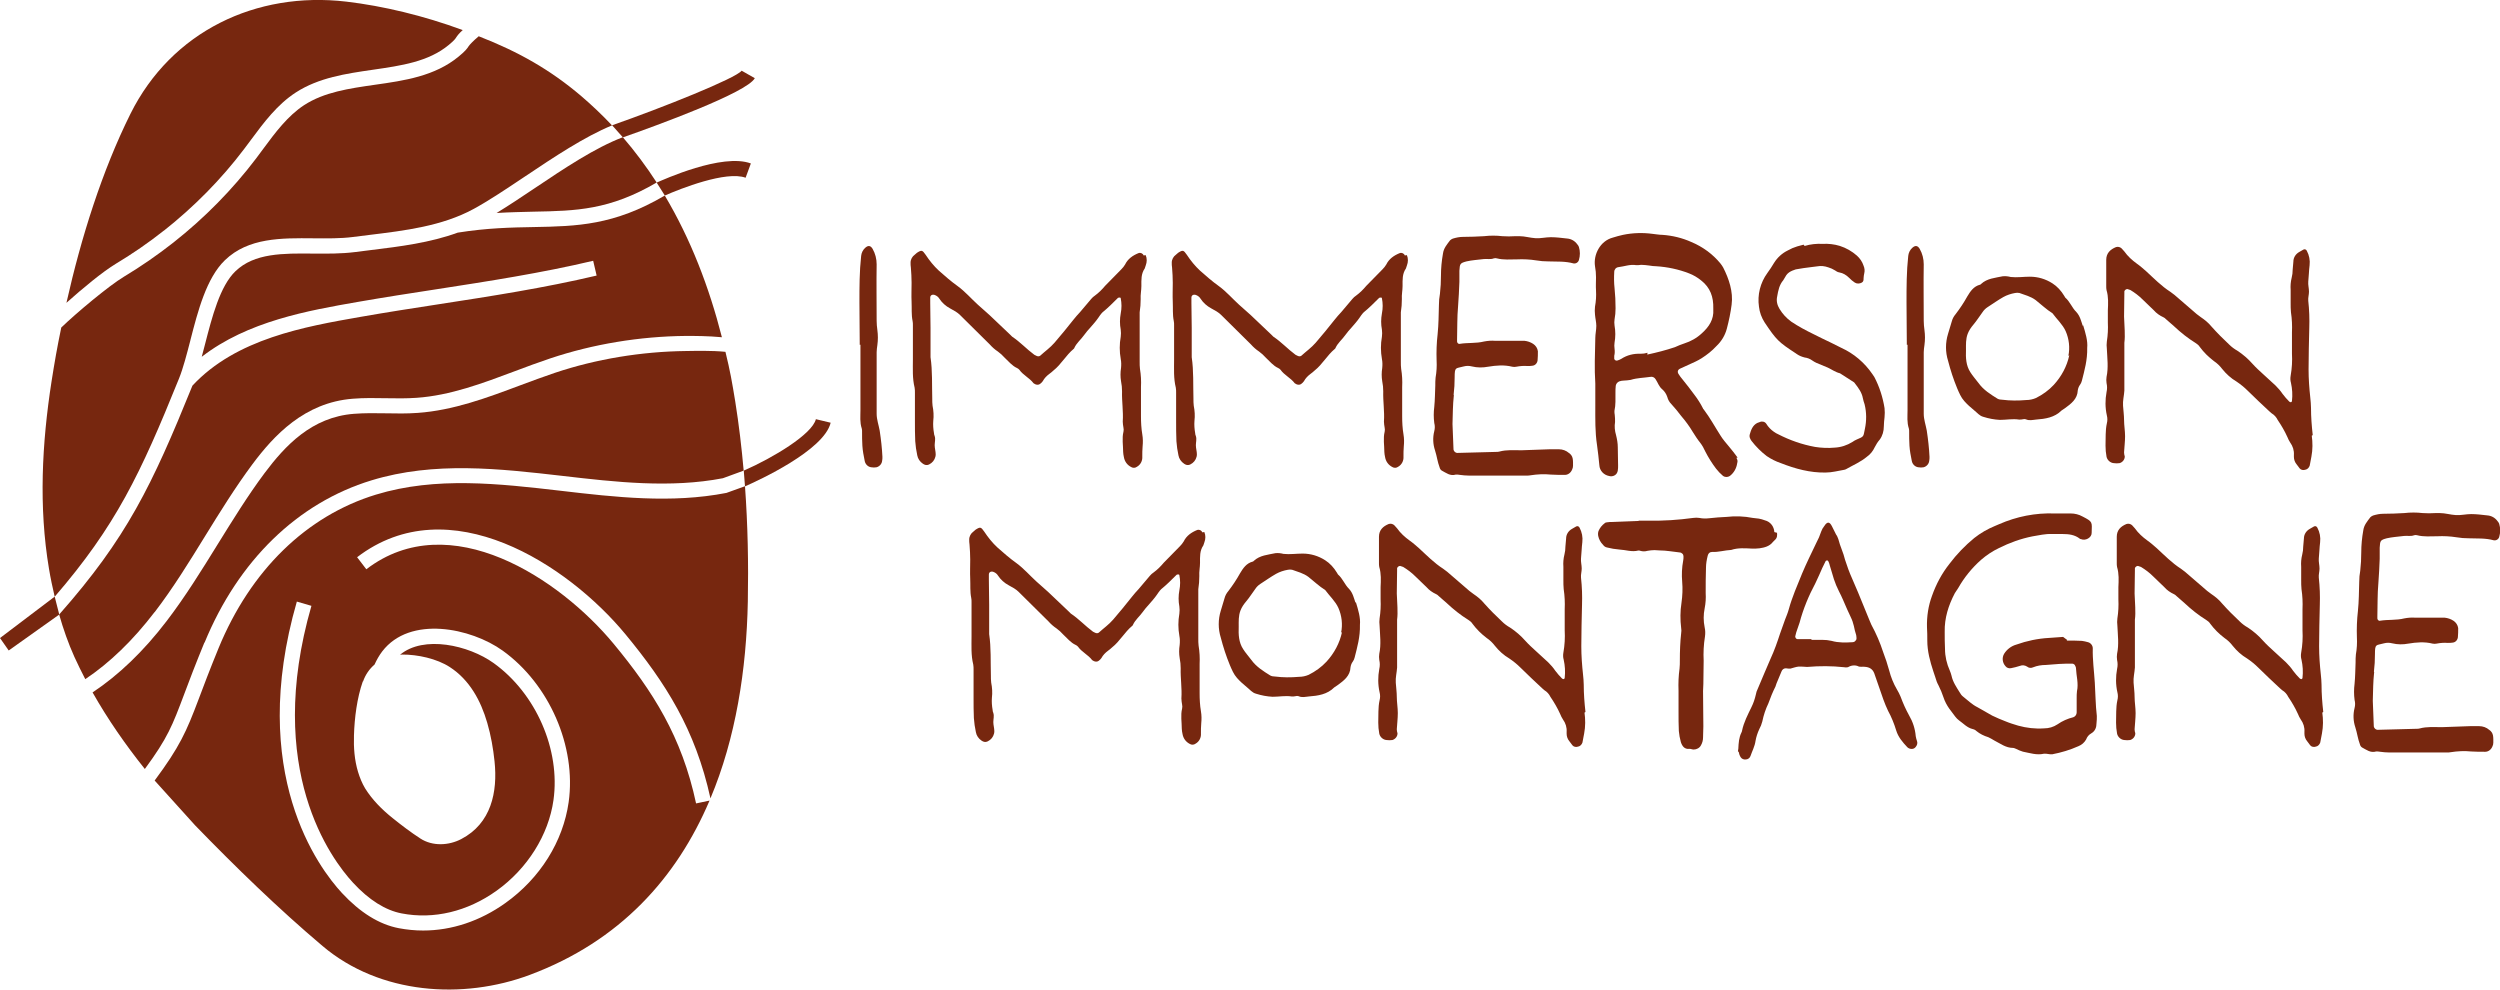 <?xml version="1.0" encoding="UTF-8"?>
<svg xmlns="http://www.w3.org/2000/svg" id="LOGO" viewBox="0 0 246.85 97.71">
  <defs>
    <style>
      .cls-1 {
        fill: #77270f;
      }
    </style>
  </defs>
  <g id="MONTAGNE">
    <path class="cls-1" d="M118.92,52.55c.13.3.13.66,0,1l-.1.3c-.37.53-.33,1.13-.33,1.73,0,.43-.1.86-.07,1.3,0,.43-.03.86-.1,1.3v4.88c0,.23,0,.47.03.7.1.6.13,1.2.1,1.79v2.89c0,.6.03,1.2.13,1.79.07.4.07.8.03,1.2-.03.33-.03.66-.03,1,.03.4-.17.8-.53,1-.17.13-.4.13-.56.03-.4-.2-.66-.56-.73-1-.03-.17-.07-.33-.07-.5,0-.66-.13-1.33.03-1.99.03-.13.03-.27,0-.4-.03-.2-.07-.4-.07-.6.07-1-.1-1.99-.07-2.99,0-.33-.03-.66-.1-1-.07-.43-.07-.86,0-1.3.03-.3.03-.6-.03-.9-.13-.73-.13-1.46,0-2.19.03-.23.03-.47,0-.7-.1-.53-.1-1.06,0-1.6.1-.5.1-1,0-1.5,0-.03-.03-.07-.07-.07-.07,0-.17,0-.2.03-.5.5-1,1-1.53,1.43-.17.17-.3.37-.43.56-.23.33-.5.63-.76.93-.23.23-.43.5-.63.76-.3.43-.73.76-.96,1.26,0,.03-.03.07-.07.1-.76.63-1.23,1.53-1.99,2.13-.13.13-.27.23-.4.33-.27.2-.5.43-.66.73-.07.1-.17.2-.27.27-.13.1-.3.1-.47.03l-.17-.1c-.4-.53-1.03-.8-1.4-1.33-.07-.07-.13-.13-.23-.17-.5-.23-.83-.66-1.23-1.03-.2-.23-.43-.43-.66-.6-.3-.2-.56-.43-.8-.7l-2.92-2.89c-.13-.13-.3-.27-.47-.37l-.53-.3c-.43-.23-.8-.56-1.06-.96-.1-.17-.27-.3-.47-.37-.23-.07-.43.03-.43.27v.5c0,.83.03,1.66.03,2.49v2.89c.2,1.36.13,2.72.17,4.09,0,.23,0,.47.03.7.1.5.13,1,.07,1.5-.03.4,0,.8.07,1.2,0,.1.03.2.07.3.1.3,0,.6,0,.9s.1.6.1.9c0,.33-.17.66-.43.86-.3.23-.53.27-.83.07s-.5-.5-.56-.83c-.1-.47-.17-.93-.2-1.4-.03-.66-.03-1.33-.03-1.99v-2.79c0-.17,0-.33-.03-.5-.23-.93-.17-1.86-.17-2.79v-3.39c0-.13,0-.27-.03-.4-.13-.63-.07-1.26-.1-1.89s0-1.26,0-1.89c0-.5-.03-1-.07-1.5-.03-.17-.03-.33-.03-.5,0-.3.17-.6.4-.76l.23-.2c.47-.3.53-.27.86.2.37.56.8,1.1,1.3,1.56.6.53,1.2,1.06,1.86,1.53.73.53,1.33,1.23,1.99,1.83l.9.8.3.27,1.99,1.89.2.2c.8.53,1.43,1.23,2.19,1.79l.2.1c.13.07.27.07.37,0,.47-.43,1-.8,1.43-1.3.63-.73,1.26-1.5,1.86-2.26.2-.27.43-.5.66-.76l1.1-1.3c.1-.13.23-.23.37-.33.37-.27.7-.6,1-.96l1.6-1.63c.13-.13.27-.3.37-.47.27-.56.76-.9,1.33-1.13.2-.07.43.03.5.23l.23-.03Z"></path>
    <path class="cls-1" d="M133.88,59.46c.23.76.47,1.53.4,2.23.03,1.2-.27,2.23-.53,3.26-.03.13-.1.27-.17.37-.13.17-.2.37-.23.56-.03.86-.66,1.33-1.3,1.79l-.3.2c-.7.7-1.6.83-2.53.9-.33.03-.66.13-1-.03-.1-.03-.2-.03-.3,0s-.23.03-.37.03c-.63-.1-1.26.03-1.89.03-.56-.03-1.1-.13-1.63-.3-.4-.1-.63-.43-.93-.66-.33-.27-.66-.56-.96-.9-.33-.37-.5-.8-.7-1.26-.37-.9-.66-1.79-.9-2.72-.27-.86-.27-1.79,0-2.66l.37-1.23c.07-.27.2-.5.37-.7.43-.56.83-1.16,1.16-1.76.3-.5.63-1,1.26-1.16.03,0,.07-.03.1-.07.6-.56,1.4-.6,2.13-.76.27-.03.53,0,.8.07.63.07,1.26-.03,1.89-.03.8,0,1.56.23,2.23.66.47.3.86.73,1.16,1.23l.1.17c.47.4.66,1,1.1,1.43.37.4.47.9.63,1.36l.03-.03ZM132.42,62.48c.17-.83.07-1.69-.27-2.46-.3-.66-.86-1.16-1.3-1.76-.6-.37-1.1-.86-1.66-1.3-.5-.37-1.06-.5-1.6-.7-.13-.03-.3-.03-.43,0-.4.07-.8.2-1.16.4-.53.3-1.03.66-1.56,1-.2.13-.37.3-.5.5-.3.4-.56.83-.9,1.23-.23.27-.43.56-.56.9-.2.53-.17,1.06-.17,1.6-.03.76,0,1.53.43,2.19.23.37.53.7.8,1.06.5.7,1.2,1.13,1.89,1.56.13.07.3.1.47.1.76.1,1.56.1,2.36.03.33,0,.66-.07.96-.2.66-.33,1.26-.76,1.76-1.3.76-.83,1.3-1.83,1.53-2.92l-.1.07Z"></path>
    <path class="cls-1" d="M156.45,70.33c.1.7.1,1.4-.03,2.09l-.17.9c-.07.2-.23.37-.43.4-.2.07-.43.03-.56-.13l-.3-.4c-.17-.2-.27-.47-.27-.73v-.2c.03-.43-.1-.86-.37-1.23-.1-.17-.2-.33-.27-.53-.27-.6-.6-1.16-.96-1.69-.13-.27-.33-.5-.6-.66l-.23-.2c-.7-.66-1.43-1.33-2.13-2.03-.33-.33-.7-.63-1.1-.9-.56-.33-1.03-.76-1.43-1.26-.23-.3-.5-.56-.8-.76-.53-.4-1-.86-1.4-1.4-.1-.17-.27-.3-.43-.4-.76-.47-1.46-1.03-2.13-1.66l-.8-.7c-.07-.07-.13-.13-.23-.17-.37-.17-.7-.4-.96-.7l-1.1-1.06c-.37-.37-.76-.66-1.2-.93l-.3-.1c-.13,0-.27.1-.3.23v.2c0,.76-.03,1.53-.03,2.29.03.93.13,1.86.03,2.59v4.72c-.03.5-.17,1-.13,1.5.03.47.1.93.1,1.4,0,.53.1,1.06.1,1.6s-.07,1.06-.1,1.6c0,.13.03.27.07.4,0,.3-.2.56-.5.66-.2.03-.4.03-.6,0-.33-.03-.63-.3-.7-.63-.07-.37-.1-.73-.1-1.1.03-.73-.03-1.46.13-2.19.07-.27.07-.53,0-.8-.17-.76-.17-1.53-.03-2.29.07-.3.07-.6,0-.9-.03-.2-.03-.4,0-.6.2-.93.07-1.86.03-2.79-.03-.23-.03-.47,0-.7.1-.63.13-1.26.1-1.89v-1.2c.03-.66.07-1.33-.13-1.99-.03-.13-.03-.27-.03-.4v-2.59c0-.66.4-1.03.96-1.26.2-.07.43,0,.56.13l.27.3c.33.47.76.86,1.23,1.2.33.23.63.5.93.76.76.7,1.5,1.46,2.39,2.03l.4.3,2.19,1.89.4.3c.4.27.76.56,1.06.93.56.63,1.16,1.23,1.76,1.79.23.23.5.43.8.6.56.37,1.06.8,1.5,1.3.33.37.7.7,1.06,1.03l1.2,1.1c.27.27.5.53.7.83.2.27.43.53.66.76.03.03.1.07.17.07.07-.03.1-.07.1-.13.07-.6.03-1.2-.1-1.79-.07-.23-.07-.47-.03-.7.13-.73.17-1.46.13-2.19v-2.09c.03-.66,0-1.33-.1-1.99-.03-.3-.03-.6-.03-.9v-1.3c-.03-.4,0-.8.1-1.2.07-.27.1-.53.1-.8l.07-.8c0-.4.23-.76.6-.96l.4-.23c.13-.07.27,0,.33.13.23.43.33.93.27,1.43-.07.53-.07,1.06-.13,1.6-.03.33.07.66.07,1,0,.3-.1.6-.07.9.1.9.13,1.79.1,2.69-.03,1.36-.07,2.72-.07,4.09,0,.93.07,1.86.17,2.79.03.33.07.66.07,1,0,.9.07,1.79.17,2.69l-.1.07Z"></path>
    <path class="cls-1" d="M175.46,52.58c.03.27.03.53-.2.73l-.2.2c-.33.43-.83.56-1.33.63-.23.03-.47.03-.7.03-.7-.03-1.4-.1-2.09.13-.63.03-1.26.23-1.89.2-.23,0-.37.13-.43.37-.1.4-.17.8-.17,1.2-.03.83-.03,1.66-.03,2.49.03.5,0,1-.1,1.5-.13.63-.13,1.26,0,1.89.07.3.07.6.03.9-.13.8-.17,1.6-.13,2.39,0,.76-.03,1.53-.03,2.29,0,.23-.03.47-.03.7,0,1.16.03,2.33.03,3.49,0,.37-.03.73-.03,1.1,0,.27-.07.53-.2.76-.13.27-.43.43-.73.43-.13,0-.27-.07-.4-.07-.5.07-.73-.27-.86-.66-.1-.37-.17-.73-.2-1.1-.03-.63-.03-1.26-.03-1.89v-2.09c-.03-.73,0-1.46.1-2.19.03-.27.03-.53.03-.8,0-.9.03-1.79.13-2.69.03-.17.03-.33,0-.5-.1-.83-.1-1.66.03-2.49.1-.7.13-1.4.07-2.09s-.03-1.4.1-2.09c.03-.13.03-.27.03-.4,0-.1-.03-.2-.1-.27s-.17-.13-.27-.13c-.66-.07-1.33-.2-1.99-.2-.17,0-.33-.03-.5-.03-.23,0-.47.03-.7.07-.23.07-.47.07-.7,0-.07-.03-.13-.03-.2-.03-.63.17-1.26-.07-1.89-.1-.4-.03-.8-.1-1.2-.2-.17-.03-.3-.13-.4-.27-.23-.23-.4-.53-.47-.86-.03-.17-.03-.33.03-.5.13-.3.33-.56.6-.76.07-.07.17-.1.27-.1.17-.03.33-.03.5-.03l2.59-.1v-.03h1c1.46.03,2.92-.07,4.39-.27.2-.03.4-.03.6,0,.33.07.66.07,1,.03.56-.07,1.13-.1,1.69-.13.86-.1,1.73-.07,2.59.1l.6.07c.2.03.4.1.6.17.53.13.9.6.93,1.16l.27.07Z"></path>
    <path class="cls-1" d="M171.61,74.25c0-.1,0-.2.03-.3.03-.63.07-1.13.3-1.6.03-.07.07-.13.07-.2.17-.83.56-1.56.93-2.33.2-.4.33-.8.43-1.23.03-.2.1-.4.2-.6.43-1,.83-1.99,1.26-2.96.37-.8.66-1.63.93-2.46l.5-1.4c.13-.33.27-.66.37-1.03.33-1.2.83-2.33,1.3-3.49.43-1.03.93-2.03,1.4-3.02.2-.37.37-.76.5-1.16.07-.2.17-.37.3-.53.3-.47.53-.43.76.03l.4.8c.1.13.17.3.23.47.17.7.5,1.33.66,2.03.2.63.43,1.26.7,1.86l.6,1.4,1.1,2.69.2.47c.47.86.86,1.76,1.16,2.69.23.6.43,1.2.6,1.83.17.66.43,1.3.76,1.86.13.23.27.47.37.73.23.63.5,1.23.83,1.83.37.63.6,1.33.66,2.06.03.17.07.33.13.5.07.2,0,.4-.13.56-.1.13-.23.2-.4.2s-.33-.07-.43-.17c-.47-.5-.9-1-1.1-1.66s-.47-1.33-.8-1.93c-.17-.37-.33-.73-.47-1.13l-.9-2.59c-.17-.43-.5-.6-.93-.63-.2-.03-.43.03-.6-.03-.33-.17-.73-.13-1.06.07-.13.03-.27.03-.4,0-1.2-.13-2.39-.13-3.59-.03h-.1c-.27-.03-.53-.03-.8-.03-.27.03-.53.13-.8.2-.13,0-.27,0-.4-.03-.2-.03-.4.1-.47.3l-.5,1.2-.1.3c-.27.53-.5,1.1-.7,1.66-.27.56-.47,1.16-.6,1.79-.07.27-.17.53-.3.76-.17.37-.3.76-.37,1.16-.07.53-.33,1-.5,1.5-.07.2-.27.33-.47.33-.2.03-.4-.07-.5-.23s-.17-.37-.2-.56l-.1.07ZM178.85,63.15v.03h1.1c.3,0,.6.03.9.1.7.2,1.4.17,2.09.13.07,0,.13-.03.2-.07.07-.07.13-.13.17-.23,0-.13,0-.27-.03-.4-.1-.3-.17-.6-.23-.9-.07-.3-.17-.6-.3-.86l-.37-.8c-.27-.6-.5-1.2-.8-1.76-.2-.4-.37-.8-.5-1.2l-.4-1.33c-.03-.13-.07-.27-.13-.4-.03-.07-.1-.13-.13-.13-.07,0-.13.03-.17.1-.23.43-.43.9-.63,1.36l-.37.8c-.66,1.23-1.2,2.53-1.56,3.89l-.33.96-.1.4c0,.13.1.27.23.27h1.4l-.03.03Z"></path>
    <path class="cls-1" d="M204.07,63.25c.5,0,1,0,1.5.03.2.03.4.07.6.13.27.07.47.33.47.6-.03,1.13.13,2.26.2,3.39.07,1.1.07,2.19.2,3.29,0,.23,0,.47-.03.7,0,.43-.13.8-.53,1.03-.23.13-.4.33-.5.6-.17.3-.43.53-.76.66-.83.37-1.69.63-2.59.8-.13,0-.27,0-.4-.03s-.27-.03-.4-.03c-.73.17-1.4-.07-2.09-.2-.23-.07-.47-.17-.66-.27-.1-.03-.2-.1-.3-.1-.73,0-1.26-.43-1.86-.73-.2-.13-.4-.23-.6-.33-.43-.13-.83-.33-1.16-.6-.1-.1-.23-.17-.37-.2-.56-.13-.93-.56-1.36-.86-.13-.1-.27-.23-.37-.37l-.6-.8c-.23-.33-.43-.7-.56-1.1s-.3-.8-.5-1.2c-.13-.23-.23-.5-.3-.76l-.2-.6c-.33-1-.6-1.99-.6-3.06,0-.43,0-.86-.03-1.3-.03-1.06.13-2.13.5-3.12.4-1.13.96-2.19,1.73-3.16.7-.93,1.53-1.79,2.43-2.53.63-.5,1.33-.9,2.06-1.2l.4-.17c1.73-.76,3.59-1.13,5.48-1.06h1.6c.4,0,.8.1,1.16.3,1.03.53.93.53.9,1.63,0,.47-.63.8-1.06.6-.03,0-.07,0-.1-.03-.5-.4-1.1-.47-1.69-.47h-1.1c-.63-.03-1.26.13-1.89.23-1.16.23-2.26.63-3.32,1.16-.63.3-1.23.7-1.76,1.16-.9.8-1.66,1.73-2.26,2.79l-.33.5c-.63,1.2-1.03,2.46-1,3.82,0,.56,0,1.13.03,1.69,0,.73.17,1.46.47,2.13.07.17.13.33.17.5.13.63.5,1.16.83,1.69.07.13.17.27.3.37.47.37.9.8,1.43,1.06l1.46.83c.43.2.86.4,1.3.56.4.17.83.3,1.26.43.83.23,1.69.33,2.56.27.47,0,.93-.13,1.33-.4.47-.33,1-.56,1.56-.7.2-.07.33-.27.33-.47v-1.4c0-.23,0-.47.03-.7.17-.76-.07-1.53-.1-2.29,0-.07-.03-.13-.07-.2-.03-.13-.17-.23-.3-.23-.43,0-.86,0-1.3.03l-1.3.1c-.43,0-.86.07-1.26.23-.2.1-.43.07-.6-.07-.2-.13-.47-.17-.7-.07-.3.1-.6.17-.9.23-.2.03-.4-.03-.53-.2-.3-.33-.37-.83-.13-1.23.27-.43.7-.76,1.2-.9,1.03-.37,2.13-.6,3.22-.66l1.4-.1.4.3Z"></path>
    <path class="cls-1" d="M229.3,70.33c.1.7.1,1.4-.03,2.09l-.17.9c-.07.2-.23.37-.43.4-.2.07-.43.03-.56-.13l-.3-.4c-.17-.2-.27-.47-.27-.73v-.2c.03-.43-.1-.86-.37-1.23-.1-.17-.2-.33-.27-.53-.27-.6-.6-1.16-.96-1.69-.13-.27-.33-.5-.6-.66l-.23-.2c-.7-.66-1.43-1.33-2.13-2.03-.33-.33-.7-.63-1.1-.9-.56-.33-1.03-.76-1.43-1.26-.23-.3-.5-.56-.8-.76-.53-.4-1-.86-1.4-1.4-.1-.17-.27-.3-.43-.4-.76-.47-1.46-1.03-2.13-1.66l-.8-.7c-.07-.07-.13-.13-.23-.17-.37-.17-.7-.4-.96-.7l-1.1-1.06c-.37-.37-.76-.66-1.2-.93l-.3-.1c-.13,0-.27.1-.3.23v.2c0,.76-.03,1.53-.03,2.29.03.93.13,1.86.03,2.59v4.72c-.03.5-.17,1-.13,1.5.03.47.1.93.1,1.4,0,.53.1,1.06.1,1.6s-.07,1.06-.1,1.6c0,.13.03.27.07.4,0,.3-.2.56-.5.66-.2.03-.4.03-.6,0-.33-.03-.63-.3-.7-.63-.07-.37-.1-.73-.1-1.1.03-.73-.03-1.46.13-2.19.07-.27.07-.53,0-.8-.17-.76-.17-1.53-.03-2.29.07-.3.07-.6,0-.9-.03-.2-.03-.4,0-.6.2-.93.07-1.86.03-2.79-.03-.23-.03-.47,0-.7.1-.63.13-1.26.1-1.89v-1.2c.03-.66.07-1.33-.13-1.99-.03-.13-.03-.27-.03-.4v-2.59c0-.66.4-1.03.96-1.26.2-.07.43,0,.56.13l.27.3c.33.47.76.86,1.23,1.2.33.23.63.5.93.76.76.7,1.5,1.46,2.39,2.03l.4.3,2.19,1.89.4.3c.4.27.76.56,1.06.93.56.63,1.16,1.23,1.76,1.79.23.23.5.43.8.6.56.37,1.06.8,1.5,1.3.33.37.7.7,1.06,1.03l1.2,1.1c.27.27.5.53.7.83.2.27.43.53.66.76.03.03.1.07.17.07.07-.03.1-.07.1-.13.07-.6.03-1.2-.1-1.79-.07-.23-.07-.47-.03-.7.13-.73.17-1.46.13-2.19v-2.09c.03-.66,0-1.33-.1-1.99-.03-.3-.03-.6-.03-.9v-1.3c-.03-.4,0-.8.1-1.2.07-.27.1-.53.1-.8l.07-.8c0-.4.23-.76.6-.96l.4-.23c.13-.07.27,0,.33.13.23.43.33.93.27,1.43-.07.53-.07,1.06-.13,1.6-.03.33.07.66.07,1,0,.3-.1.6-.07.9.1.9.13,1.79.1,2.69-.03,1.36-.07,2.72-.07,4.09,0,.93.07,1.86.17,2.79.03.33.07.66.07,1,0,.9.07,1.79.17,2.69l-.1.07Z"></path>
    <path class="cls-1" d="M234.42,66.41c-.1.9-.1,1.79-.13,2.79l.1,2.53c.03.17.17.3.33.33h.1l3.79-.1c.1,0,.2,0,.3-.03.73-.2,1.46-.13,2.19-.13l2.79-.1h.9c.37,0,.73.13,1,.37.2.13.33.33.37.56s.03.47.03.7c0,.13-.03.27-.1.4-.13.3-.4.5-.7.5-.47,0-.93,0-1.4-.03-.66-.07-1.33-.03-1.99.07-.13.03-.27.03-.4.03h-5.68c-.3,0-.6-.03-.9-.07-.13-.03-.27-.03-.4-.03-.56.17-.96-.17-1.4-.4-.1-.07-.17-.17-.2-.3-.1-.27-.17-.53-.23-.8-.07-.3-.13-.6-.23-.9-.2-.6-.23-1.26-.07-1.89.07-.27.07-.53,0-.8-.07-.53-.07-1.06,0-1.6.07-.7.07-1.4.1-2.09,0-.27,0-.53.03-.8.1-.56.13-1.13.1-1.69-.03-.86,0-1.73.1-2.59.1-.96.1-1.93.13-2.89,0-.37.03-.73.1-1.1.07-.6.1-1.2.1-1.79,0-.73.07-1.46.2-2.19.07-.53.4-.9.7-1.3.07-.07.17-.13.27-.17.33-.1.66-.17,1-.17.7,0,1.4-.03,2.09-.07.6-.07,1.2-.07,1.79,0,.43.03.86.03,1.3,0h.4c.53,0,1.06.17,1.6.2.5.03,1-.1,1.5-.1.53,0,1.06.07,1.6.13.4.03.76.23,1,.56.07.07.13.17.17.27.13.43.13.86,0,1.3-.07.23-.3.37-.53.33-.83-.23-1.66-.17-2.49-.2-.4,0-.8-.03-1.2-.1-.63-.1-1.26-.13-1.89-.1-.66,0-1.33.07-1.99-.1-.1-.03-.2-.03-.3,0-.33.13-.66.03-1,.07l-.9.1c-.27.03-.53.07-.8.13-.63.17-.66.23-.7.93v1.1c-.03.8-.07,1.6-.13,2.39-.1,1.1-.07,2.19-.1,3.29v.2c0,.13.13.27.27.23.8-.13,1.6-.03,2.39-.23.37-.07.73-.1,1.1-.07h2.89c.3.03.6.13.86.3s.43.43.47.73c0,.3,0,.6-.03.9-.03.27-.23.5-.5.53-.17.03-.33.03-.5.03-.37-.03-.73,0-1.1.07-.13.03-.27.03-.4,0-.8-.2-1.6-.13-2.39,0-.53.1-1.06.1-1.6-.03-.27-.07-.53-.07-.8,0-.8.23-.9,0-.9,1.1,0,.56-.03,1.13-.1,1.69l.03.1Z"></path>
  </g>
  <g id="IMMERSION">
    <path class="cls-1" d="M84.89,34.05c0-1.4-.03-2.79-.03-4.19,0-1.53,0-3.06.17-4.59.03-.3.17-.6.4-.8.3-.27.53-.23.73.1.27.47.4,1,.4,1.53-.03,1.86,0,3.72,0,5.58,0,.3.03.6.07.9.07.5.07,1,0,1.5-.03.23-.07.47-.07.7v6.08c0,.56.2,1.1.3,1.66.13.86.23,1.73.27,2.59,0,.13,0,.27-.03.4-.03.3-.27.56-.56.63-.17.03-.33.03-.5,0-.33-.03-.6-.3-.66-.63-.1-.5-.2-1-.23-1.5-.03-.47-.03-.93-.03-1.4,0-.1,0-.2-.03-.3-.2-.6-.13-1.2-.13-1.79v-6.48h-.03Z"></path>
    <path class="cls-1" d="M113.13,25.21c.13.3.13.66,0,1l-.1.3c-.37.53-.33,1.13-.33,1.73,0,.43-.1.86-.07,1.3,0,.43-.03.86-.1,1.3v4.88c0,.23,0,.47.03.7.1.6.13,1.2.1,1.79v2.89c0,.6.03,1.2.13,1.79.07.4.07.8.03,1.2-.03.33-.03.66-.03,1,.03.4-.17.8-.53,1-.17.13-.4.13-.56.03-.4-.2-.66-.56-.73-1-.03-.17-.07-.33-.07-.5,0-.66-.13-1.33.03-1.99.03-.13.03-.27,0-.4-.03-.2-.07-.4-.07-.6.07-1-.1-1.99-.07-2.99,0-.33-.03-.66-.1-1-.07-.43-.07-.86,0-1.3.03-.3.03-.6-.03-.9-.13-.73-.13-1.46,0-2.19.03-.23.03-.47,0-.7-.1-.53-.1-1.06,0-1.6.1-.5.1-1,0-1.5,0-.03-.03-.07-.07-.07-.07,0-.17,0-.2.03-.5.5-1,1-1.53,1.43-.17.17-.3.37-.43.56-.23.33-.5.63-.76.93-.23.23-.43.5-.63.76-.3.43-.73.76-.96,1.26,0,.03-.03.07-.07.1-.76.63-1.23,1.53-1.99,2.13-.13.13-.27.23-.4.33-.27.2-.5.43-.66.73-.07.1-.17.2-.27.27-.13.1-.3.1-.47.03l-.17-.1c-.4-.53-1.03-.8-1.4-1.33-.07-.07-.13-.13-.23-.17-.5-.23-.83-.66-1.23-1.03-.2-.23-.43-.43-.66-.6-.3-.2-.56-.43-.8-.7l-2.92-2.89c-.13-.13-.3-.27-.47-.37l-.53-.3c-.43-.23-.8-.56-1.06-.96-.1-.17-.27-.3-.47-.37-.23-.07-.43.03-.43.27v.5c0,.83.03,1.66.03,2.49v2.89c.2,1.36.13,2.72.17,4.09,0,.23,0,.47.03.7.1.5.13,1,.07,1.5-.03.4,0,.8.07,1.2,0,.1.03.2.07.3.1.3,0,.6,0,.9s.1.6.1.9c0,.33-.17.66-.43.86-.3.23-.53.27-.83.07s-.5-.5-.56-.83c-.1-.47-.17-.93-.2-1.4-.03-.66-.03-1.33-.03-1.99v-2.79c0-.17,0-.33-.03-.5-.23-.93-.17-1.86-.17-2.79v-3.39c0-.13,0-.27-.03-.4-.13-.63-.07-1.26-.1-1.89s0-1.26,0-1.89c0-.5-.03-1-.07-1.5-.03-.17-.03-.33-.03-.5,0-.3.17-.6.4-.76l.23-.2c.47-.3.53-.27.86.2.37.56.8,1.1,1.3,1.56.6.53,1.2,1.06,1.86,1.53.73.53,1.33,1.23,1.99,1.83l.9.8.3.27,1.99,1.89.2.2c.8.53,1.43,1.23,2.19,1.79l.2.1c.13.07.27.07.37,0,.47-.43,1-.8,1.43-1.3.63-.73,1.26-1.5,1.86-2.26.2-.27.43-.5.66-.76l1.1-1.3c.1-.13.23-.23.37-.33.37-.27.7-.6,1-.96l1.6-1.63c.13-.13.27-.3.37-.47.27-.56.76-.9,1.33-1.13.2-.07.43.03.5.23l.23-.03Z"></path>
    <path class="cls-1" d="M138.92,25.21c.13.3.13.66,0,1l-.1.3c-.37.53-.33,1.13-.33,1.73,0,.43-.1.86-.07,1.3,0,.43-.03.86-.1,1.3v4.88c0,.23,0,.47.03.7.1.6.13,1.2.1,1.79v2.89c0,.6.03,1.2.13,1.79.07.4.07.8.03,1.2-.03.33-.03.66-.03,1,.03.4-.17.8-.53,1-.17.13-.4.13-.56.03-.4-.2-.66-.56-.73-1-.03-.17-.07-.33-.07-.5,0-.66-.13-1.33.03-1.99.03-.13.03-.27,0-.4-.03-.2-.07-.4-.07-.6.07-1-.1-1.99-.07-2.99,0-.33-.03-.66-.1-1-.07-.43-.07-.86,0-1.3.03-.3.03-.6-.03-.9-.13-.73-.13-1.46,0-2.19.03-.23.03-.47,0-.7-.1-.53-.1-1.06,0-1.6.1-.5.1-1,0-1.5,0-.03-.03-.07-.07-.07-.07,0-.17,0-.2.03-.5.5-1,1-1.53,1.43-.17.17-.3.37-.43.56-.23.33-.5.63-.76.93-.23.23-.43.5-.63.76-.3.43-.73.76-.96,1.26,0,.03-.03.07-.07.1-.76.63-1.23,1.53-1.99,2.13-.13.13-.27.23-.4.33-.27.2-.5.43-.66.73-.07.1-.17.2-.27.27-.13.1-.3.1-.47.03l-.17-.1c-.4-.53-1.03-.8-1.4-1.33-.07-.07-.13-.13-.23-.17-.5-.23-.83-.66-1.23-1.03-.2-.23-.43-.43-.66-.6-.3-.2-.56-.43-.8-.7l-2.92-2.89c-.13-.13-.3-.27-.47-.37l-.53-.3c-.43-.23-.8-.56-1.06-.96-.1-.17-.27-.3-.47-.37-.23-.07-.43.03-.43.27v.5c0,.83.03,1.66.03,2.49v2.89c.2,1.36.13,2.72.17,4.09,0,.23,0,.47.03.7.1.5.13,1,.07,1.5-.03.4,0,.8.07,1.2,0,.1.03.2.07.3.1.3,0,.6,0,.9s.1.6.1.9c0,.33-.17.66-.43.86-.3.23-.53.27-.83.07s-.5-.5-.56-.83c-.1-.47-.17-.93-.2-1.4-.03-.66-.03-1.33-.03-1.99v-2.79c0-.17,0-.33-.03-.5-.23-.93-.17-1.86-.17-2.79v-3.39c0-.13,0-.27-.03-.4-.13-.63-.07-1.26-.1-1.89-.03-.63,0-1.26,0-1.89,0-.5-.03-1-.07-1.5-.03-.17-.03-.33-.03-.5,0-.3.17-.6.4-.76l.23-.2c.47-.3.53-.27.86.2.37.56.8,1.1,1.3,1.56.6.53,1.2,1.06,1.86,1.53.73.53,1.33,1.23,1.99,1.83l.9.8.3.27,1.99,1.89.2.2c.8.53,1.43,1.23,2.19,1.79l.2.1c.13.07.27.07.37,0,.47-.43,1-.8,1.43-1.3.63-.73,1.26-1.5,1.86-2.26.2-.27.43-.5.66-.76l1.1-1.3c.1-.13.23-.23.37-.33.37-.27.7-.6,1-.96l1.6-1.63c.13-.13.27-.3.37-.47.27-.56.76-.9,1.33-1.13.2-.07.43.03.5.23l.23-.03Z"></path>
    <path class="cls-1" d="M143.55,39.07c-.1.9-.1,1.79-.13,2.79l.1,2.53c.03.17.17.3.33.33h.1l3.79-.1c.1,0,.2,0,.3-.03.73-.2,1.46-.13,2.19-.13l2.79-.1h.9c.37,0,.73.13,1,.37.2.13.33.33.37.56s.03.47.03.7c0,.13-.03.27-.1.4-.13.3-.4.5-.7.5-.47,0-.93,0-1.4-.03-.66-.07-1.33-.03-1.99.07-.13.03-.27.03-.4.03h-5.68c-.3,0-.6-.03-.9-.07-.13-.03-.27-.03-.4-.03-.56.17-.96-.17-1.4-.4-.1-.07-.17-.17-.2-.3-.1-.27-.17-.53-.23-.8-.07-.3-.13-.6-.23-.9-.2-.6-.23-1.26-.07-1.89.07-.27.07-.53,0-.8-.07-.53-.07-1.06,0-1.6.07-.7.07-1.4.1-2.09,0-.27,0-.53.03-.8.1-.56.13-1.13.1-1.69-.03-.86,0-1.73.1-2.59.1-.96.1-1.93.13-2.89,0-.37.03-.73.1-1.1.07-.6.1-1.2.1-1.79,0-.73.07-1.46.2-2.19.07-.53.4-.9.7-1.3.07-.07.17-.13.27-.17.33-.1.66-.17,1-.17.7,0,1.4-.03,2.09-.07.6-.07,1.2-.07,1.79,0,.43.03.86.03,1.3,0h.4c.53,0,1.06.17,1.6.2.5.03,1-.1,1.5-.1.53,0,1.06.07,1.6.13.4.03.76.23,1,.56.07.07.13.17.17.27.13.43.13.86,0,1.3-.07.23-.3.37-.53.33-.83-.23-1.66-.17-2.49-.2-.4,0-.8-.03-1.2-.1-.63-.1-1.26-.13-1.89-.1-.66,0-1.33.07-1.99-.1-.1-.03-.2-.03-.3,0-.33.13-.66.03-1,.07l-.9.1c-.27.03-.53.07-.8.13-.63.17-.66.23-.7.93v1.1c-.03.8-.07,1.6-.13,2.39-.1,1.1-.07,2.19-.1,3.29v.2c0,.13.13.27.27.23.8-.13,1.6-.03,2.39-.23.37-.07.73-.1,1.1-.07h2.89c.3.03.6.13.86.3s.43.43.47.73c0,.3,0,.6-.03.9-.03.27-.23.5-.5.53-.17.03-.33.03-.5.03-.37-.03-.73,0-1.1.07-.13.03-.27.03-.4,0-.8-.2-1.6-.13-2.39,0-.53.1-1.06.1-1.6-.03-.27-.07-.53-.07-.8,0-.8.23-.9,0-.9,1.1,0,.56-.03,1.13-.1,1.69l.03.1Z"></path>
    <path class="cls-1" d="M171.43,45.18c.13.17.17.37.1.56-.07.5-.33.96-.73,1.26-.2.13-.47.13-.66,0-.27-.23-.5-.47-.7-.73-.4-.53-.76-1.1-1.06-1.69-.13-.3-.3-.6-.5-.86-.27-.33-.5-.7-.73-1.06-.33-.56-.73-1.1-1.16-1.6-.3-.4-.63-.8-.96-1.16-.2-.2-.33-.43-.4-.7-.1-.3-.27-.56-.5-.76-.33-.27-.43-.66-.66-1-.1-.17-.3-.27-.5-.23-.66.1-1.33.1-1.96.3-.23.03-.47.07-.7.07-.13,0-.27.03-.4.07-.2.07-.33.23-.37.43-.03.23-.03.47-.03.7,0,.6.03,1.2-.1,1.79,0,.13,0,.27.03.4.03.23.03.47.03.7-.07.43-.03.86.1,1.3.1.4.17.8.17,1.2,0,.6.03,1.2.03,1.79,0,.17,0,.33-.03.5-.03.2-.13.37-.3.47s-.37.13-.56.07c-.53-.1-.93-.53-.96-1.06-.07-.66-.13-1.33-.23-1.99-.2-1.3-.17-2.59-.17-3.89v-2.19c-.1-1.5-.03-2.99,0-4.49,0-.4.1-.8.1-1.2,0-.37-.1-.73-.13-1.1-.03-.27-.03-.53,0-.8.1-.53.13-1.06.1-1.6-.03-.43,0-.86,0-1.3,0-.37-.03-.73-.1-1.1-.17-1.13.5-2.49,1.76-2.82.33-.1.66-.2,1-.27.96-.2,1.96-.23,2.92-.1.33.03.66.1,1,.1.96.07,1.93.3,2.82.7,1.13.47,2.13,1.2,2.89,2.13.1.13.2.27.27.4.56,1.1,1,2.39.83,3.66-.1.8-.27,1.6-.47,2.36-.17.66-.53,1.26-1.03,1.73-.43.47-.93.86-1.46,1.2-.2.13-.4.23-.6.33l-1.53.7c-.23.1-.3.33-.13.56.1.17.23.33.37.5.4.5.8,1,1.16,1.5.33.43.63.9.86,1.36,0,.03.03.07.07.1.63.83,1.13,1.76,1.69,2.63.23.37.53.7.8,1.03.3.37.6.73.86,1.1l-.13.03ZM162.66,35.01c.93-.2,1.83-.43,2.72-.73.3-.13.6-.27.93-.37.63-.2,1.23-.53,1.73-1,.7-.63,1.2-1.36,1.13-2.36v-.1c.03-1.13-.3-2.06-1.2-2.76-.37-.3-.76-.53-1.2-.7-1.03-.4-2.13-.63-3.22-.7-.23,0-.47-.03-.7-.07-.27-.03-.53-.07-.8-.07-.17.03-.33.03-.5.03-.6-.1-1.16.13-1.76.2-.23.03-.4.23-.4.47-.03.53-.03,1.06.03,1.6.07.66.1,1.33.1,1.99,0,.37-.03.73-.1,1.1-.03.2-.03.4,0,.6.1.56.1,1.13,0,1.69-.03.2-.03.4,0,.6.03.23.03.47-.03.7v.3c.03.13.17.2.3.17s.27-.1.4-.17c.56-.37,1.23-.53,1.89-.5.23,0,.47-.03.7-.1l-.03.17Z"></path>
    <path class="cls-1" d="M178.21,24.28c.56-.17,1.16-.23,1.76-.2.56-.03,1.13.03,1.69.2.63.2,1.2.53,1.69.96.3.27.53.6.66,1,.1.23.13.5.07.73-.03.17-.07.33-.07.5s0,.33-.17.43c-.23.13-.5.13-.7,0s-.4-.3-.56-.47c-.27-.27-.6-.47-.96-.53-.17-.03-.3-.1-.43-.2-.2-.13-.43-.23-.66-.3-.37-.13-.73-.17-1.1-.1l-.56.07c-.53.07-1.06.13-1.56.23-.23.07-.47.17-.66.3-.1.07-.2.17-.27.27l-.3.5c-.4.47-.5,1.03-.6,1.6-.1.43,0,.86.23,1.23.3.5.7.93,1.16,1.26.7.47,1.43.86,2.19,1.23.56.3,1.16.56,1.76.86l1,.5c1.23.56,2.29,1.46,3.06,2.59l.2.3c.5.96.83,1.99,1,3.06.03.3.03.6,0,.9s-.07.6-.07.9c0,.47-.13.93-.4,1.3-.2.23-.37.5-.5.76-.17.37-.43.7-.76.93-.63.53-1.36.83-2.06,1.23-.07.03-.13.07-.2.07-.6.1-1.2.27-1.83.27-1.53.03-2.99-.37-4.42-.93-.5-.17-.96-.4-1.4-.7-.56-.43-1.06-.93-1.5-1.5-.07-.1-.13-.2-.17-.33-.03-.1-.03-.2,0-.3.13-.47.3-.9.73-1.13l.27-.1c.23-.1.5-.03.63.17.2.33.47.6.76.8.13.1.27.17.4.23,1.16.6,2.39,1.03,3.66,1.26.63.1,1.3.13,1.93.07.63-.03,1.23-.23,1.76-.56.13-.1.27-.17.4-.23.8-.33.66-.3.83-1.06.17-.8.17-1.63-.03-2.43-.07-.2-.13-.4-.17-.6-.1-.56-.43-1-.76-1.43l-.1-.13-1.4-.9c-.43-.1-.8-.37-1.2-.56l-1.13-.47c-.13-.07-.27-.13-.4-.23-.23-.17-.5-.27-.76-.3-.27-.07-.53-.17-.76-.33l-.1-.07c-1.73-1.13-1.93-1.33-3.09-3.06-.3-.47-.5-1-.56-1.56-.17-1.16.13-2.36.83-3.32.23-.33.47-.66.66-1,.33-.53.8-.96,1.36-1.23.3-.17.6-.3.93-.4l.63-.17.1.13Z"></path>
    <path class="cls-1" d="M188.28,34.05c0-1.4-.03-2.79-.03-4.19,0-1.53,0-3.06.17-4.59.03-.3.17-.6.4-.8.3-.27.53-.23.73.1.27.47.4,1,.4,1.53-.03,1.86,0,3.72,0,5.58,0,.3.03.6.07.9.07.5.07,1,0,1.5-.03.23-.07.47-.07.7v6.08c0,.56.2,1.1.3,1.66.13.86.23,1.73.27,2.59,0,.13,0,.27-.03.4-.03.3-.27.56-.56.63-.17.03-.33.03-.5,0-.33-.03-.6-.3-.66-.63-.1-.5-.2-1-.23-1.5-.03-.47-.03-.93-.03-1.4,0-.1,0-.2-.03-.3-.2-.6-.13-1.2-.13-1.79v-6.48h-.03Z"></path>
    <path class="cls-1" d="M205.69,32.12c.23.76.47,1.53.4,2.23.03,1.2-.27,2.23-.53,3.26-.03.13-.1.27-.17.37-.13.17-.2.37-.23.56-.03.86-.66,1.33-1.3,1.79l-.3.2c-.7.7-1.6.83-2.53.9-.33.03-.66.13-1-.03-.1-.03-.2-.03-.3,0s-.23.03-.37.03c-.63-.1-1.26.03-1.89.03-.56-.03-1.1-.13-1.63-.3-.4-.1-.63-.43-.93-.66-.33-.27-.66-.56-.96-.9-.33-.37-.5-.8-.7-1.26-.37-.9-.66-1.79-.9-2.72-.27-.86-.27-1.79,0-2.66l.37-1.23c.07-.27.2-.5.37-.7.43-.56.83-1.16,1.16-1.76.3-.5.63-1,1.26-1.16.03,0,.07-.03.1-.07.6-.56,1.4-.6,2.13-.76.27-.03.53,0,.8.07.63.07,1.26-.03,1.89-.03.8,0,1.56.23,2.23.66.47.3.86.73,1.16,1.23l.1.17c.47.4.66,1,1.1,1.43.37.4.47.9.63,1.36l.03-.03ZM204.23,35.15c.17-.83.07-1.69-.27-2.46-.3-.66-.86-1.16-1.3-1.76-.6-.37-1.1-.86-1.66-1.3-.5-.37-1.06-.5-1.6-.7-.13-.03-.3-.03-.43,0-.4.07-.8.2-1.16.4-.53.3-1.03.66-1.56,1-.2.13-.37.3-.5.5-.3.4-.56.83-.9,1.23-.23.27-.43.56-.56.9-.2.53-.17,1.06-.17,1.6-.03.76,0,1.53.43,2.19.23.37.53.7.8,1.06.5.7,1.2,1.13,1.89,1.56.13.07.3.1.47.1.76.1,1.56.1,2.36.03.33,0,.66-.07.96-.2.66-.33,1.26-.76,1.76-1.3.76-.83,1.3-1.83,1.53-2.92l-.1.07Z"></path>
    <path class="cls-1" d="M228.26,42.99c.1.7.1,1.4-.03,2.09l-.17.9c-.07.2-.23.37-.43.4-.2.07-.43.03-.56-.13l-.3-.4c-.17-.2-.27-.47-.27-.73v-.2c.03-.43-.1-.86-.37-1.23-.1-.17-.2-.33-.27-.53-.27-.6-.6-1.16-.96-1.69-.13-.27-.33-.5-.6-.66l-.23-.2c-.7-.66-1.43-1.33-2.13-2.03-.33-.33-.7-.63-1.1-.9-.56-.33-1.03-.76-1.43-1.26-.23-.3-.5-.56-.8-.76-.53-.4-1-.86-1.4-1.4-.1-.17-.27-.3-.43-.4-.76-.47-1.46-1.03-2.13-1.66l-.8-.7c-.07-.07-.13-.13-.23-.17-.37-.17-.7-.4-.96-.7l-1.1-1.06c-.37-.37-.76-.66-1.2-.93l-.3-.1c-.13,0-.27.1-.3.23v.2c0,.76-.03,1.53-.03,2.29.03.93.13,1.86.03,2.59v4.72c-.03.5-.17,1-.13,1.5.03.47.1.93.1,1.4,0,.53.1,1.06.1,1.6s-.07,1.06-.1,1.6c0,.13.03.27.07.4,0,.3-.2.56-.5.66-.2.03-.4.03-.6,0-.33-.03-.63-.3-.7-.63-.07-.37-.1-.73-.1-1.1.03-.73-.03-1.46.13-2.19.07-.27.07-.53,0-.8-.17-.76-.17-1.53-.03-2.29.07-.3.07-.6,0-.9-.03-.2-.03-.4,0-.6.2-.93.07-1.86.03-2.79-.03-.23-.03-.47,0-.7.1-.63.13-1.26.1-1.89v-1.2c.03-.66.07-1.33-.13-1.99-.03-.13-.03-.27-.03-.4v-2.59c0-.66.4-1.03.96-1.26.2-.07.43,0,.56.13l.27.3c.33.47.76.86,1.23,1.2.33.23.63.5.93.76.76.7,1.5,1.46,2.39,2.03l.4.3,2.19,1.89.4.3c.4.27.76.56,1.06.93.56.63,1.16,1.23,1.76,1.79.23.23.5.43.8.6.56.37,1.06.8,1.5,1.3.33.37.7.7,1.06,1.03l1.2,1.1c.27.27.5.53.7.83.2.27.43.53.66.76.03.03.1.07.17.07.07-.03.1-.07.1-.13.07-.6.03-1.2-.1-1.79-.07-.23-.07-.47-.03-.7.13-.73.17-1.46.13-2.19v-2.09c.03-.66,0-1.33-.1-1.99-.03-.3-.03-.6-.03-.9v-1.3c-.03-.4,0-.8.1-1.2.07-.27.1-.53.1-.8l.07-.8c0-.4.23-.76.6-.96l.4-.23c.13-.07.27,0,.33.13.23.43.33.93.27,1.43-.07.53-.07,1.06-.13,1.6-.03.33.07.66.07,1,0,.3-.1.6-.07.9.1.9.13,1.79.1,2.69-.03,1.36-.07,2.72-.07,4.09,0,.93.07,1.86.17,2.79.03.33.07.66.07,1,0,.9.07,1.79.17,2.69l-.1.07Z"></path>
  </g>
  <g id="dépassements">
    <path class="cls-1" d="M73.56,48.02l-.12-1.55c2.92-1.28,6.76-3.6,7.12-5.08l1.46.35c-.66,2.74-7.17,5.72-8.45,6.28Z"></path>
    <polygon class="cls-1" points=".86 64.23 0 63 5.4 58.91 5.85 60.68 .86 64.23"></polygon>
    <path class="cls-1" d="M65.64,19.3l-.8-1.27c.62-.27,6.48-2.94,9.3-1.89l-.52,1.41c-1.91-.71-6.44,1.08-7.98,1.76Z"></path>
    <path class="cls-1" d="M61.5,13.56l-1.06-1.19c5-1.75,12.22-4.64,12.79-5.39l1.3.74c-.78,1.43-9.65,4.66-13.04,5.85Z"></path>
  </g>
  <g id="dessin">
    <path class="cls-1" d="M20.2,63.45c3.33-8.1,9.18-13.79,16.48-16.02,6.22-1.9,12.65-1.15,18.86-.44,5.24.61,10.66,1.23,15.84.23l2.05-.75c-.2-2.27-.47-4.55-.83-6.81-.32-1.96-.5-3-.97-4.92h0c-1.37-.14-3.01-.09-3.89-.08-4.4.05-8.88.79-12.94,2.15-1.15.39-2.29.81-3.44,1.24-3.23,1.21-6.58,2.47-10.12,2.72-1.06.08-2.12.06-3.15.04-1.03-.02-2.1-.03-3.14.05-4.17.32-6.8,3.15-8.83,5.86-1.67,2.24-3.17,4.68-4.63,7.03-1.57,2.54-3.19,5.16-5.04,7.58-2.27,2.97-4.73,5.33-7.31,7.04,1.5,2.65,3.25,5.17,5.16,7.56,2.26-3.07,2.72-4.28,3.9-7.42.48-1.29,1.09-2.89,1.98-5.06Z"></path>
    <path class="cls-1" d="M15.28,60.43c1.81-2.36,3.41-4.96,4.95-7.46,1.47-2.38,2.99-4.84,4.7-7.14,2.1-2.81,5.12-6.09,9.91-6.46,1.1-.09,2.21-.07,3.28-.05,1,.02,2.03.03,3.02-.04,3.32-.23,6.56-1.45,9.7-2.63,1.14-.43,2.32-.87,3.49-1.26,4.21-1.41,8.84-2.18,13.4-2.22.88,0,2.18,0,3.55.13-1.26-4.95-3.08-9.69-5.64-13.99-5.02,2.95-8.69,3.03-12.91,3.11-2.27.04-4.63.09-7.53.55-2.74,1-5.69,1.37-8.56,1.72-.53.07-1.06.13-1.59.2-1.33.17-2.74.16-4.11.15-2.99-.03-5.82-.06-7.69,1.74-1.53,1.47-2.31,4.51-3,7.19-.11.43-.22.85-.33,1.26,4.53-3.51,10.49-4.56,15.42-5.42,2.59-.45,5.22-.86,7.77-1.25,5.1-.79,10.36-1.6,15.46-2.81l.34,1.46c-5.16,1.22-10.46,2.04-15.58,2.83-2.54.39-5.17.8-7.74,1.25-5.48.96-12.28,2.15-16.59,6.79-4,9.87-6.49,15.05-13.16,22.6.41,1.43.9,2.84,1.5,4.17.34.74.7,1.48,1.08,2.21,2.41-1.61,4.71-3.83,6.85-6.63Z"></path>
    <path class="cls-1" d="M18.8,33.59c.74-2.88,1.58-6.13,3.41-7.9,2.31-2.23,5.58-2.19,8.74-2.16,1.32.01,2.68.03,3.9-.13.53-.07,1.07-.14,1.6-.2,3.55-.43,7.21-.88,10.3-2.56,1.53-.83,3.27-2,5.11-3.23,2.87-1.92,5.82-3.89,8.57-5.03-.96-1.02-1.99-2-3.08-2.93-2.98-2.52-6.05-4.3-10.08-5.87h0c-.54.45-.9.84-.98.96-.17.27-.34.5-1.01,1.05-2.34,1.93-5.35,2.37-8.26,2.78-2.57.37-5,.72-6.99,2.01-1.62,1.06-2.85,2.71-4.04,4.32-.23.31-.46.62-.69.93-2.35,3.1-5.11,5.9-8.18,8.32-1.55,1.22-3.2,2.36-4.88,3.37-1.5.9-4.72,3.6-6.19,5.02h0c-.41,1.98-.66,3.41-.96,5.32-.95,6.11-1.28,12.4-.25,18.52.15.91.35,1.83.56,2.74,6.04-7.01,8.45-12.08,12.27-21.53.42-1.04.76-2.37,1.13-3.79Z"></path>
    <path class="cls-1" d="M16.19,22.77c2.97-2.35,5.64-5.05,7.91-8.05.23-.3.46-.61.68-.91,1.27-1.71,2.58-3.48,4.43-4.68,2.27-1.47,4.97-1.86,7.59-2.24,2.83-.41,5.51-.79,7.52-2.46.54-.45.62-.58.7-.7.14-.21.28-.41.67-.76-3.85-1.42-7.85-2.38-11.5-2.81C25.3-.88,16.94,3.09,12.88,11.24c-2.8,5.63-4.87,12.21-6.32,18.66,1.55-1.39,3.6-3.09,4.9-3.87,1.63-.98,3.22-2.07,4.72-3.26Z"></path>
    <path class="cls-1" d="M49.04,21.03c1.31-.08,2.52-.1,3.66-.13,4.17-.08,7.49-.15,12.14-2.88-1.01-1.56-2.12-3.05-3.34-4.47-2.73,1.03-5.81,3.09-8.79,5.09-1.28.86-2.5,1.67-3.66,2.38Z"></path>
    <path class="cls-1" d="M19.27,81.5c3.99,4.11,8.2,8.21,12.58,11.91,5.66,4.79,13.86,5.32,20.46,2.85,8.92-3.33,14.51-9.6,17.75-17.21l-1.33.28c-1.41-6.61-4.27-11.08-8.13-15.75-5.31-6.42-16.19-13.68-24.43-7.37l-.91-1.19c9.08-6.95,20.82.74,26.49,7.6,3.96,4.8,6.91,9.4,8.4,16.21,2.49-5.93,3.56-12.67,3.69-19.45.07-3.69,0-7.52-.28-11.37l-1.83.66c-5.43,1.06-10.99.42-16.36-.21-6.06-.7-12.33-1.43-18.25.38-6.87,2.1-12.38,7.48-15.54,15.16-.88,2.15-1.48,3.74-1.96,5.02-1.22,3.24-1.88,4.72-4.35,8.05M35.85,67.28c.24-.68.63-1.23,1.13-1.66.22-.48.47-.92.76-1.3,2.74-3.58,8.77-2.32,11.89-.08,4.61,3.31,7.29,9.46,6.52,14.96-.55,3.89-2.82,7.52-6.24,9.96-2.5,1.79-5.32,2.72-8.13,2.72-.8,0-1.6-.08-2.4-.23-1.94-.37-3.83-1.55-5.62-3.48-2.28-2.46-9.34-11.82-4.45-28.77l1.44.42c-4.67,16.2,1.97,25.02,4.11,27.34,1.57,1.7,3.19,2.72,4.8,3.03,3.16.61,6.49-.18,9.37-2.24,3.04-2.17,5.14-5.51,5.62-8.95.7-4.97-1.73-10.53-5.91-13.53-2.47-1.77-6.91-2.77-9.24-.82.07,0,.14-.02.2-.02,1.53-.01,3.43.4,4.72,1.24,1.94,1.26,3.05,3.3,3.69,5.5.37,1.26.59,2.56.72,3.8.32,3.04-.33,6.14-3.29,7.68-1.22.64-2.83.73-4.04-.06-.94-.61-1.86-1.31-2.73-2.01-1.04-.83-2.02-1.81-2.72-2.94-.3-.5-.53-1.07-.7-1.63-.35-1.16-.44-2.39-.4-3.6.05-1.72.3-3.69.87-5.32Z"></path>
  </g>
</svg>
